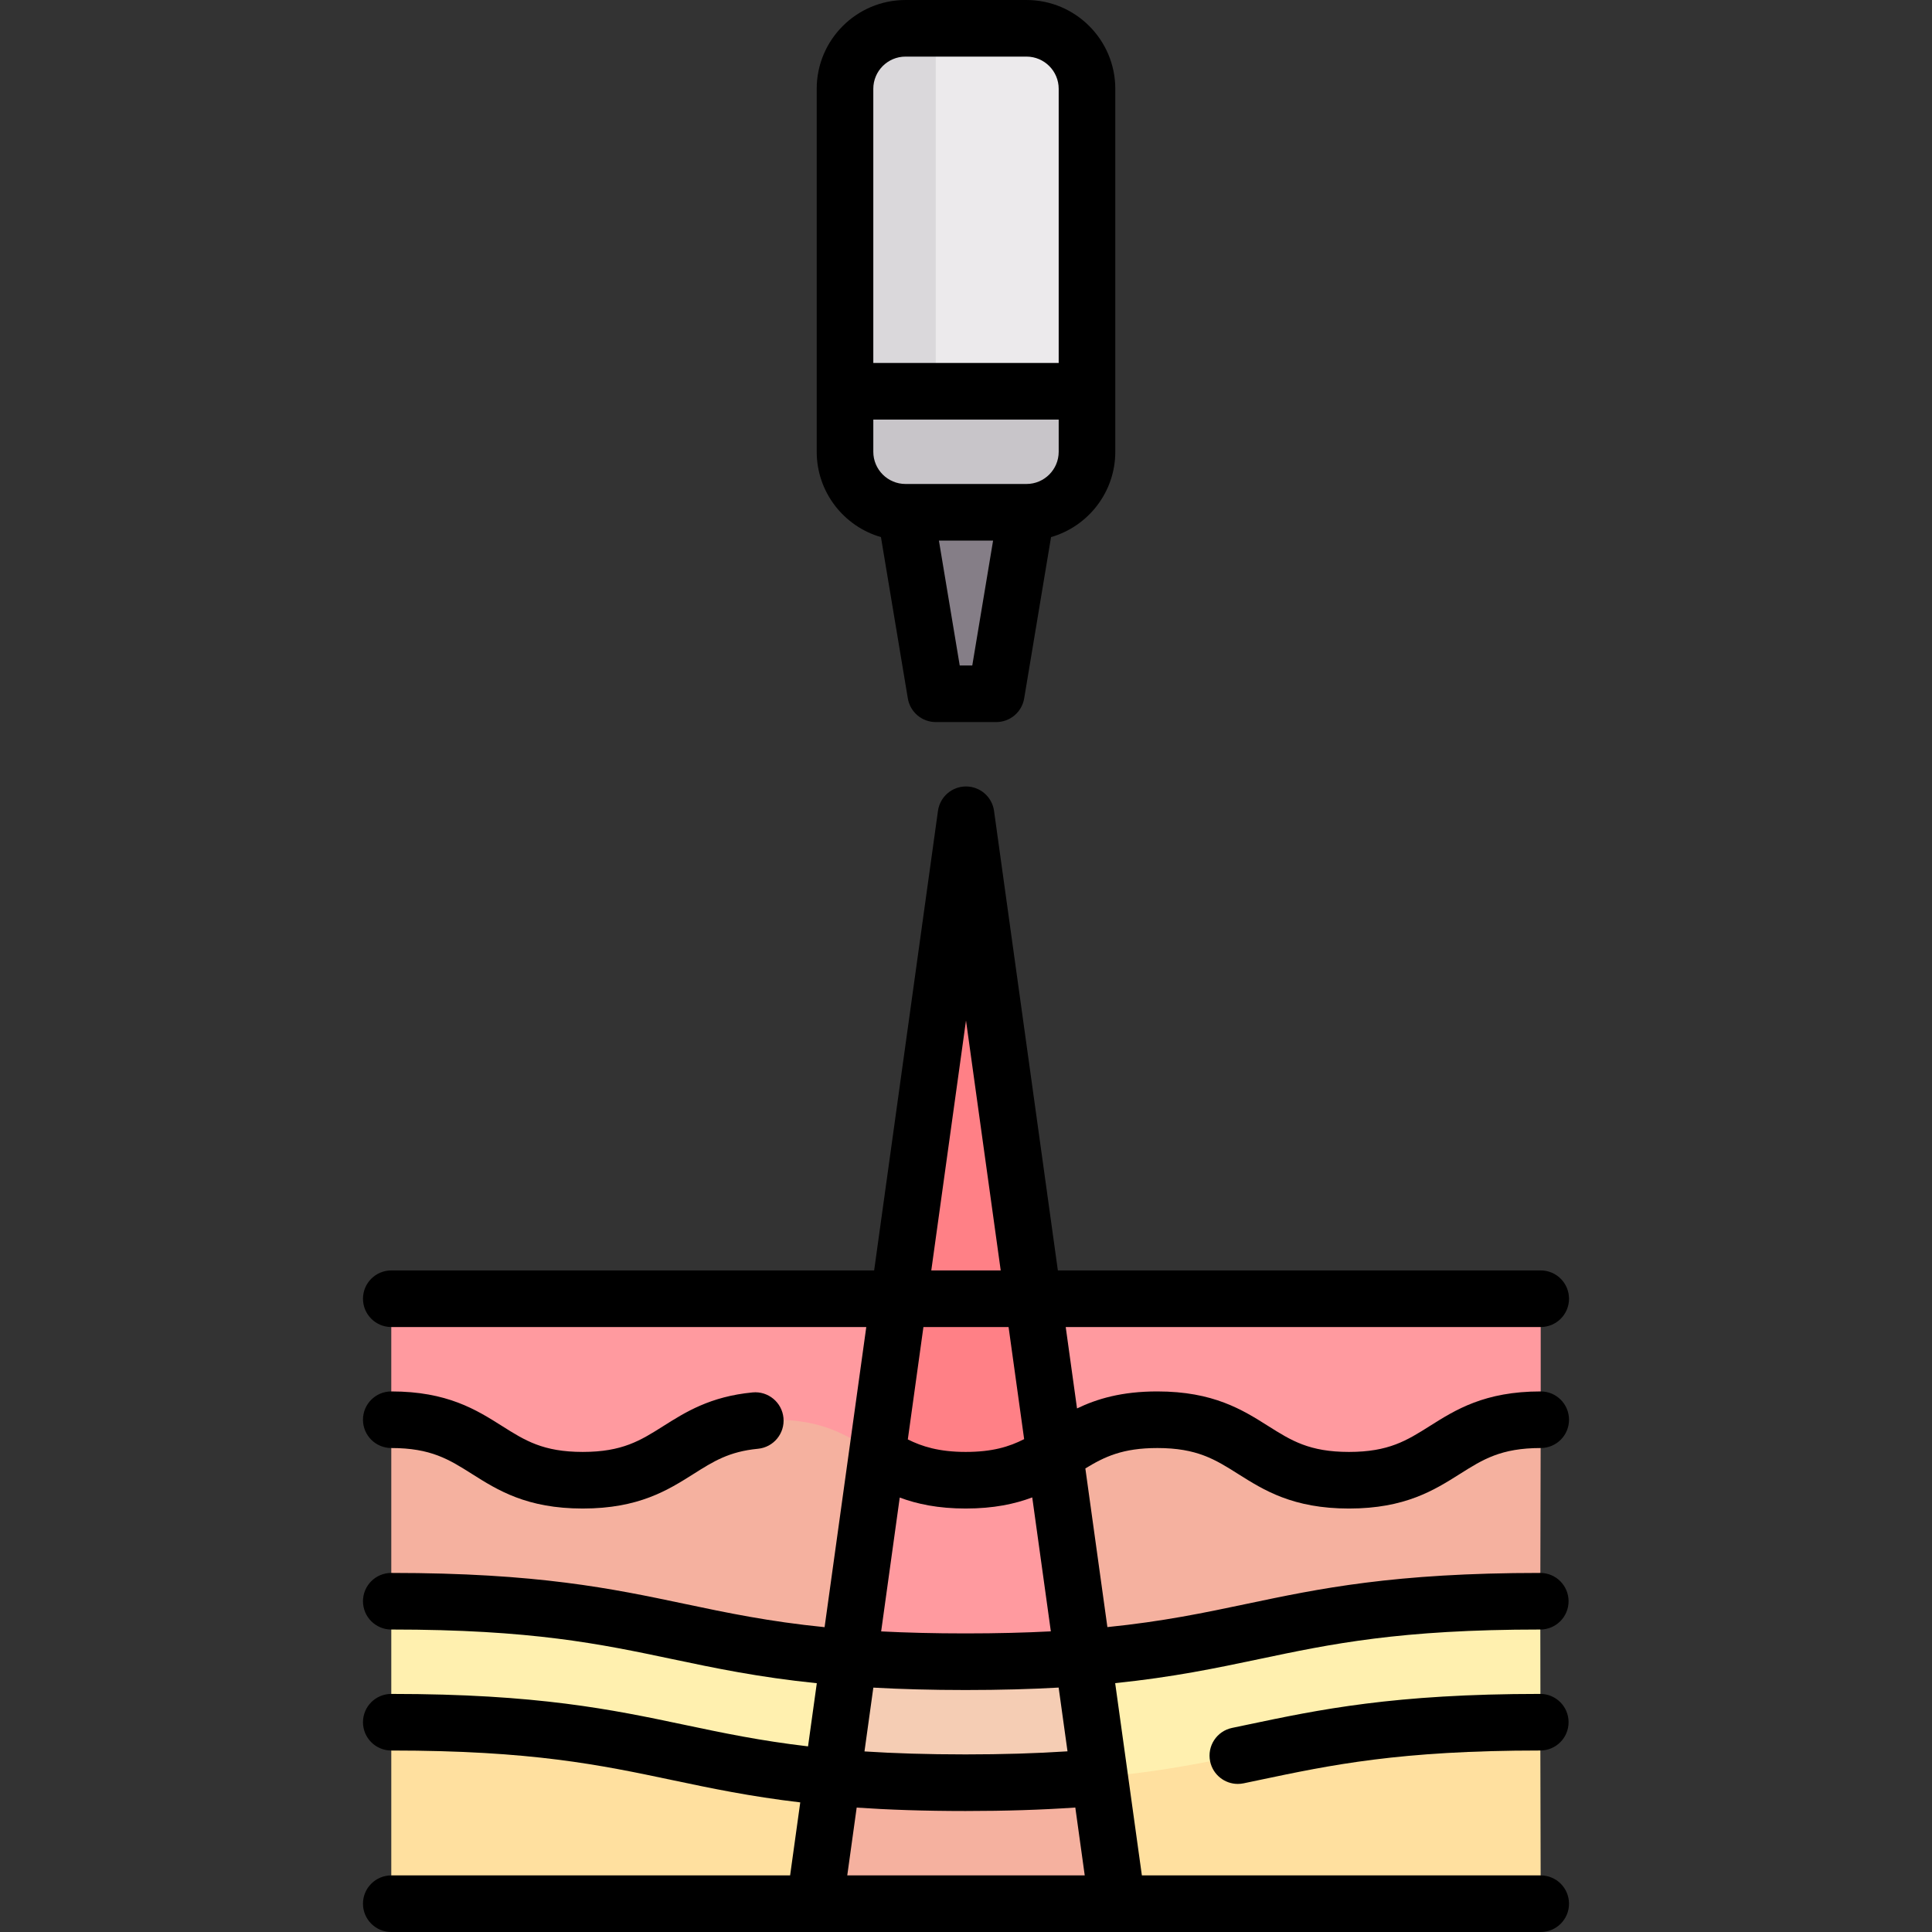 <svg xmlns="http://www.w3.org/2000/svg" id="Capa_1" height="512" viewBox="0 0 512 512" width="512"><rect x="0" y="0" width="512" height="512" fill="#333333" stroke="none"/><g><g><path d="m239.968 135.758 8.016 48.097h16.032l8.016-48.097z" fill="#857e87"></path><path d="m256 215.919-40.081 288.581h80.162z" fill="#ff8086"></path><path d="m103.694 424.339v32.064l31.973 48.097h248l24.57-48.097-.047-32.064z" fill="#fff0af"></path><path d="m408.19 456.403c-76.157 0-76.157 16.032-152.315 16.032-76.091 0-76.091-16.032-152.182-16.032v48.097h304.613z" fill="#ffe09f"></path><path d="m408.19 424.339c-76.157 0-76.157 16.032-152.315 16.032-76.091 0-76.091-16.032-152.182-16.032v-48.097l8.016-8.016h288.581l8.016 8.016z" fill="#f5b19f"></path><path d="m272.032 135.758h-32.065c-8.854 0-16.032-7.178-16.032-16.032v-96.194c0-8.854 7.178-16.032 16.032-16.032h32.065c8.854 0 16.032 7.178 16.032 16.032v96.194c.001 8.854-7.177 16.032-16.032 16.032z" fill="#eceaec"></path><path d="m408.306 376.242c-25.404 0-25.404 16.032-50.807 16.032-25.404 0-25.404-16.032-50.807-16.032-25.386 0-25.386 16.032-50.772 16.032-25.359 0-25.359-16.032-50.719-16.032-25.377 0-25.377 16.032-50.754 16.032s-25.377-16.032-50.754-16.032v-32.065h304.613z" fill="#ff9a9f"></path><path d="m223.935 103.694v16.032c0 8.854 7.178 16.032 16.032 16.032h32.065c8.854 0 16.032-7.178 16.032-16.032v-16.032z" fill="#c8c5c9"></path><path d="m238.187 344.177-22.268 160.323h80.162l-22.268-160.323z" fill="#f5cdb4"></path><path d="m224.981 439.259c8.842.678 18.837 1.112 30.895 1.112 12.168 0 22.241-.441 31.142-1.129l-9.864-71.016h-42.308z" fill="#ff9a9f"></path><path d="m255.876 472.435c-14.052 0-25.482-.552-35.302-1.444l-4.654 33.508h80.161l-4.656-33.524c-9.875.903-21.388 1.46-35.549 1.46z" fill="#f5b19f"></path><path d="m232.455 385.444c5.767 3.576 12.042 6.831 23.465 6.831 11.518 0 17.805-3.303 23.614-6.909l-5.721-41.188h-35.626z" fill="#ff8086"></path><path d="m247.984 103.694v-96.194h-8.016c-8.854 0-16.032 7.178-16.032 16.032v80.161h24.048z" fill="#dad8db"></path></g><g><path d="m233.461 142.336 7.125 42.752c.603 3.617 3.731 6.267 7.398 6.267h16.032c3.667 0 6.795-2.65 7.398-6.267l7.125-42.752c9.819-2.831 17.025-11.892 17.025-22.61v-96.194c0-12.975-10.556-23.532-23.532-23.532h-32.064c-12.976 0-23.532 10.557-23.532 23.532v96.193c0 10.719 7.205 19.78 17.025 22.611zm20.876 34.019-5.516-33.097h14.358l-5.516 33.097zm17.695-48.097h-32.064c-4.705 0-8.532-3.828-8.532-8.533v-8.532h49.129v8.532c-.001 4.706-3.828 8.533-8.533 8.533zm-32.064-113.258h32.064c4.705 0 8.532 3.828 8.532 8.532v72.661h-49.129v-72.661c.001-4.704 3.828-8.532 8.533-8.532z"></path><path d="m306.692 383.742c10.533 0 15.329 3.027 21.4 6.859 6.813 4.3 14.536 9.174 29.407 9.174s22.593-4.874 29.406-9.174c6.072-3.832 10.868-6.859 21.401-6.859 4.142 0 7.5-3.358 7.5-7.5s-3.358-7.5-7.5-7.5c-14.871 0-22.593 4.874-29.407 9.174-6.072 3.832-10.868 6.859-21.4 6.859-10.533 0-15.329-3.027-21.401-6.859-6.813-4.3-14.536-9.174-29.406-9.174-9.442 0-15.995 1.969-21.269 4.507l-2.996-21.571h125.879c4.142 0 7.5-3.358 7.5-7.5s-3.358-7.5-7.5-7.5h-127.962l-16.915-121.79c-.515-3.708-3.685-6.468-7.429-6.468s-6.914 2.76-7.429 6.468l-16.915 121.79h-127.963c-4.142 0-7.5 3.358-7.5 7.5s3.358 7.5 7.5 7.5h125.879l-11.047 79.539c-14.834-1.489-25.828-3.805-37.195-6.2-19.081-4.02-38.811-8.177-77.638-8.177-4.142 0-7.5 3.358-7.5 7.5s3.358 7.5 7.5 7.5c37.264 0 55.373 3.815 74.545 7.855 11.253 2.371 22.736 4.789 38.225 6.374l-2.324 16.736c-12.674-1.482-22.59-3.571-32.807-5.724-19.081-4.02-38.811-8.177-77.638-8.177-4.142 0-7.5 3.358-7.5 7.5s3.358 7.5 7.5 7.5c37.264 0 55.373 3.815 74.545 7.855 10.165 2.142 20.516 4.322 33.838 5.892l-2.687 19.349h-105.696c-4.142 0-7.5 3.357-7.5 7.5s3.358 7.5 7.5 7.5h304.613c4.142 0 7.5-3.357 7.5-7.5s-3.358-7.5-7.5-7.5h-105.695l-7.077-50.954c15.394-1.586 26.834-3.991 38.044-6.351 19.189-4.04 37.314-7.855 74.612-7.855 4.142 0 7.5-3.358 7.5-7.5s-3.358-7.5-7.5-7.5c-38.859 0-58.606 4.157-77.702 8.177-11.323 2.384-22.278 4.689-37.017 6.179l-5.84-42.045c5.092-3.119 9.909-5.409 19.061-5.409zm-50.692-113.304 9.2 66.24h-18.4zm11.283 81.239 4.126 29.71c-4 2.035-8.467 3.387-15.49 3.387-7.109 0-11.672-1.473-15.339-3.316l4.136-29.781zm-42.75 145.323 2.496-17.97c8.361.571 17.834.906 28.847.906 10.577 0 20.148-.307 29.093-.923l2.498 17.987zm58.367-32.881c-8.304.545-17.204.816-27.024.816-10.234 0-19.016-.289-26.78-.79l2.348-16.909c7.253.403 15.31.635 24.431.635 9.224 0 17.36-.236 24.678-.647zm-27.024-31.248c-8.34 0-15.714-.192-22.362-.534l4.926-35.469c4.625 1.725 10.201 2.906 17.48 2.906 7.389 0 13.011-1.206 17.634-2.946l4.93 35.496c-6.713.35-14.165.547-22.608.547z"></path><path d="m103.693 383.742c10.515 0 15.303 3.026 21.365 6.856 6.806 4.301 14.521 9.176 29.377 9.176 14.859 0 22.576-4.875 29.383-9.176 5.241-3.311 9.38-5.926 17.058-6.661 4.124-.395 7.146-4.058 6.751-8.181s-4.057-7.149-8.181-6.751c-11.237 1.076-17.826 5.239-23.64 8.912-6.064 3.831-10.854 6.857-21.372 6.857-10.514 0-15.303-3.026-21.365-6.856-6.806-4.301-14.521-9.176-29.378-9.176-4.142 0-7.5 3.358-7.5 7.5s3.36 7.5 7.502 7.5z"></path><path d="m408.19 448.903c-38.861 0-58.607 4.157-77.704 8.177l-3.977.834c-4.055.846-6.657 4.818-5.812 8.873.738 3.539 3.857 5.971 7.334 5.971.507 0 1.022-.052 1.539-.159l4.006-.841c19.189-4.04 37.314-7.855 74.613-7.855 4.142 0 7.5-3.358 7.5-7.5s-3.356-7.5-7.499-7.5z"></path></g></g></svg>